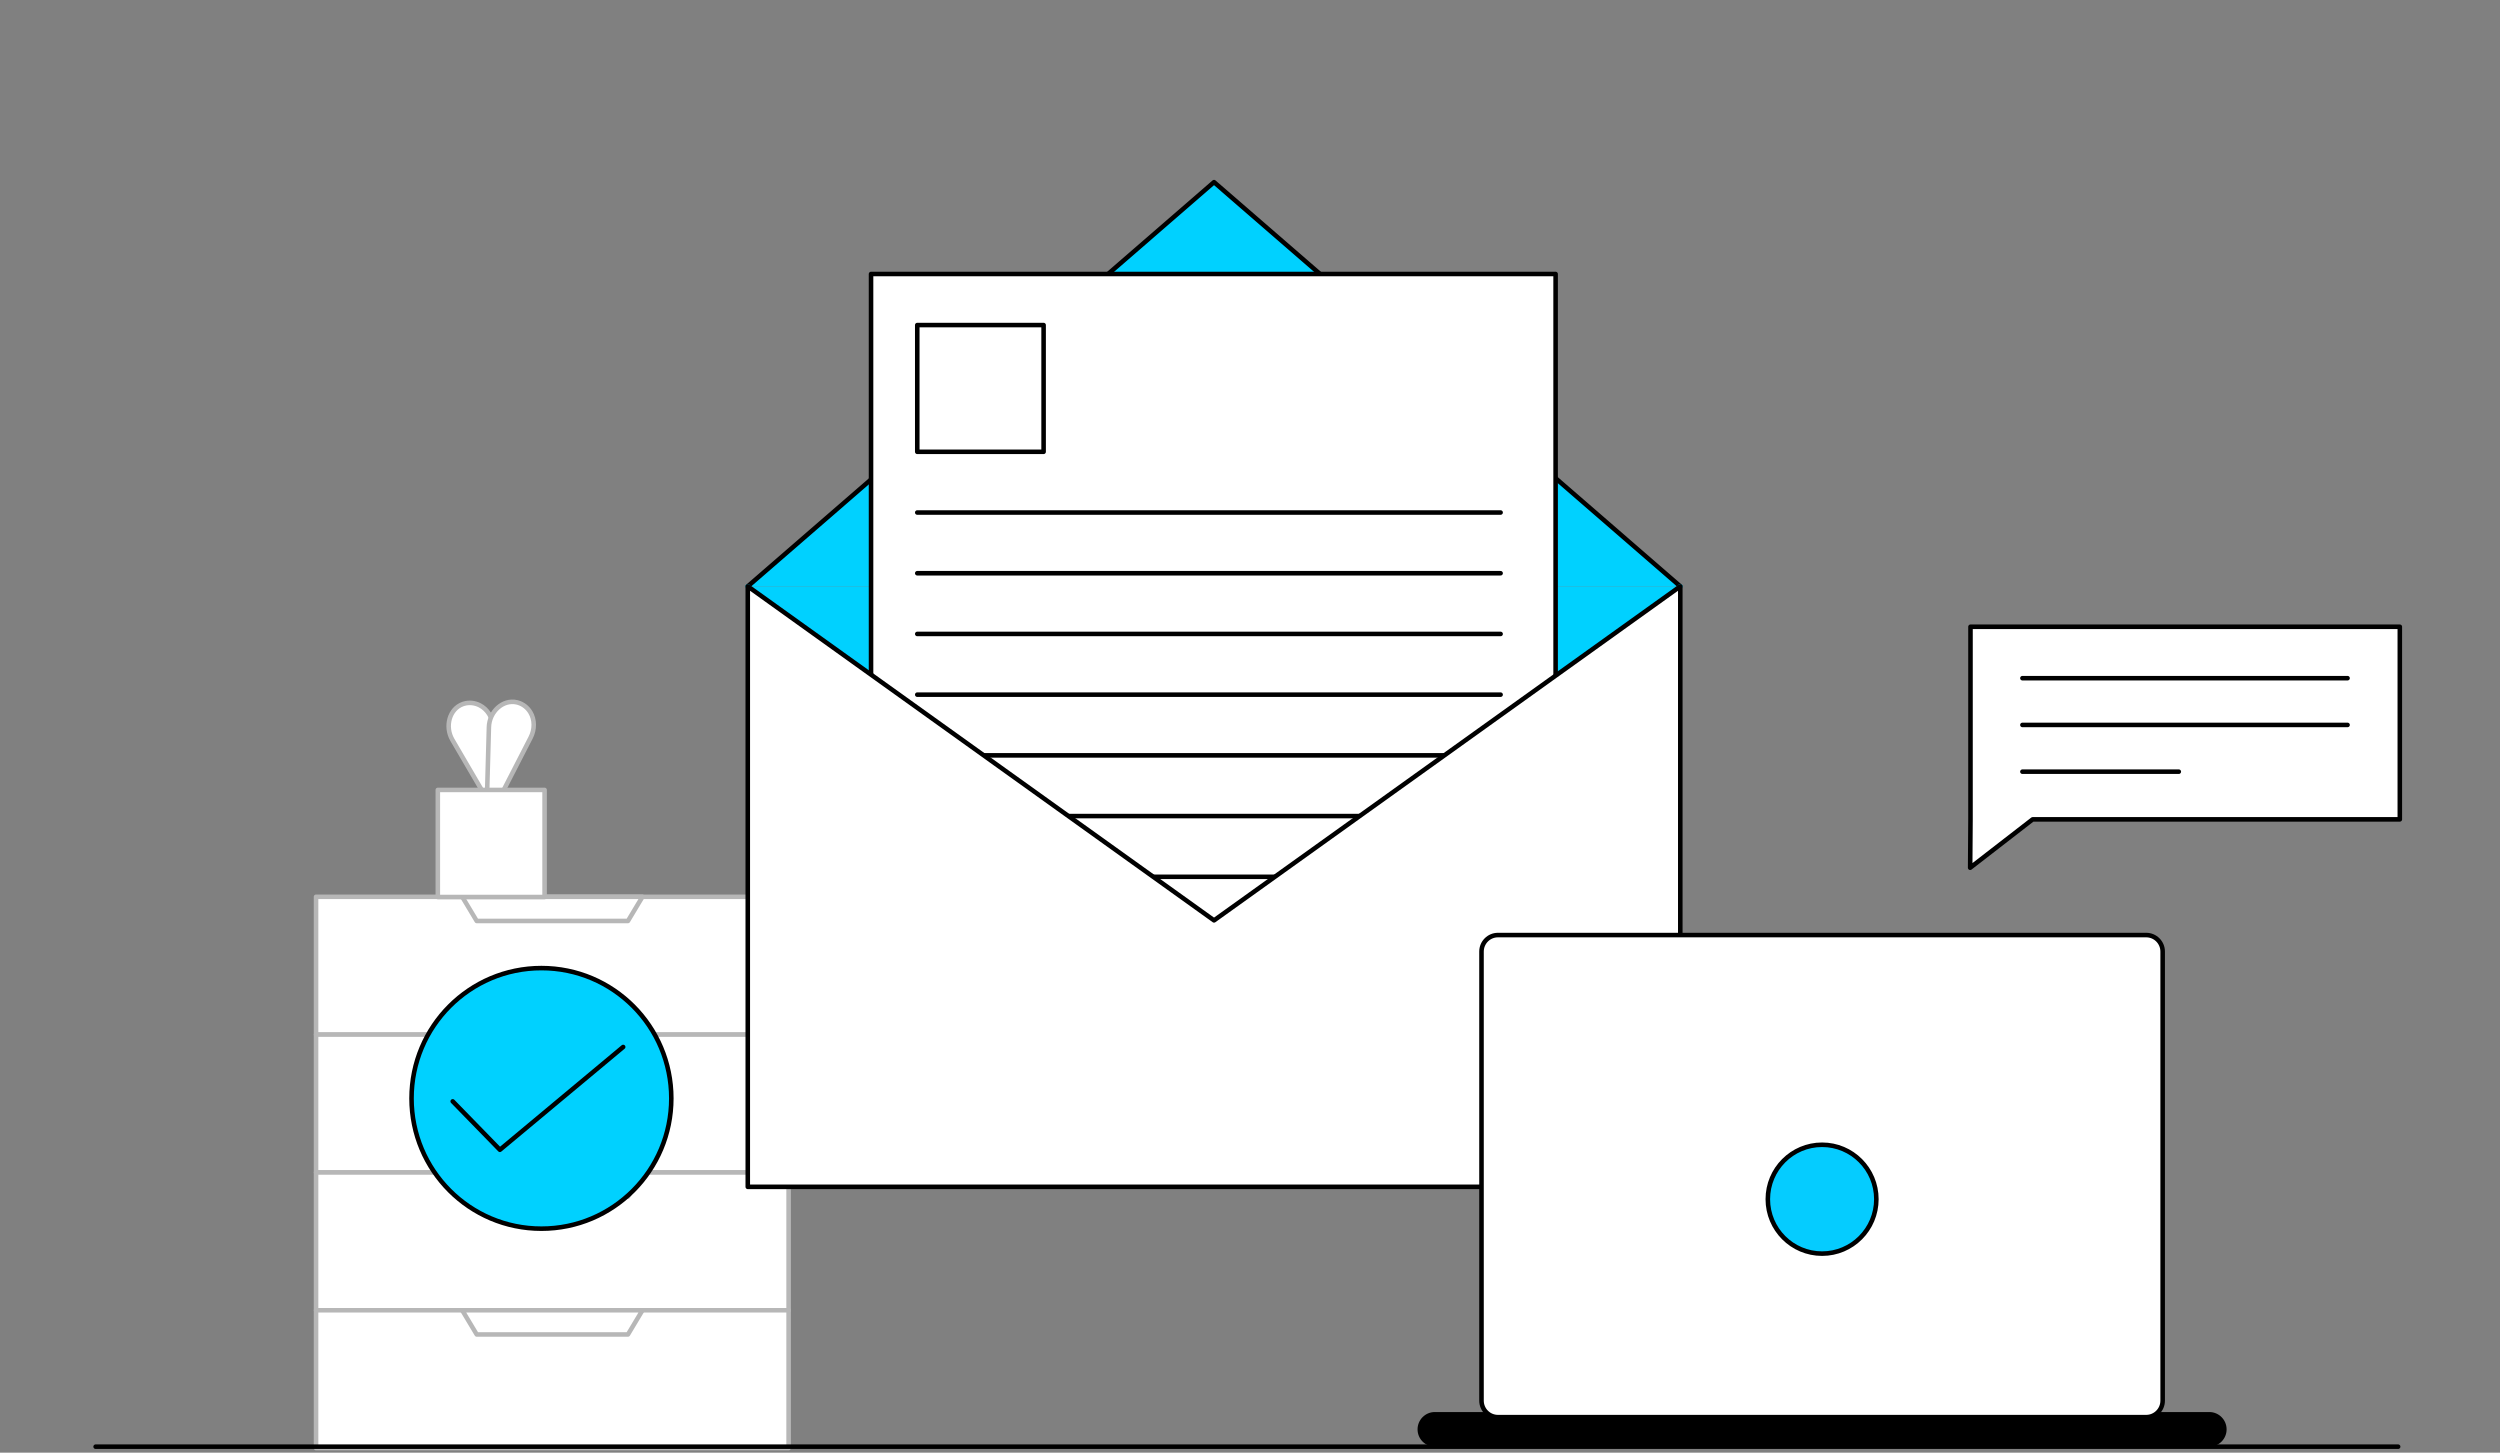 <svg width="549" height="319" viewBox="0 0 549 319" fill="none" xmlns="http://www.w3.org/2000/svg">
<rect x="0" y="0" width="549" height="319" fill="#808080" stroke="none"/>
<path d="M173.179 196.932H69.405V227.198H173.179V196.932Z" fill="white" stroke="#B7B7B7" stroke-linecap="round" stroke-linejoin="round"/>
<path d="M141.084 196.93L137.898 202.246H104.688L101.501 196.93H141.084Z" fill="white" stroke="#B7B7B7" stroke-linecap="round" stroke-linejoin="round"/>
<path d="M173.179 227.198H69.405V257.464H173.179V227.198Z" fill="white" stroke="#B7B7B7" stroke-linecap="round" stroke-linejoin="round"/>
<path d="M141.084 227.197L137.898 232.513H104.688L101.501 227.197H141.084Z" fill="white" stroke="#B7B7B7" stroke-linecap="round" stroke-linejoin="round"/>
<path d="M173.179 257.466H69.405V287.732H173.179V257.466Z" fill="white" stroke="#B7B7B7" stroke-linecap="round" stroke-linejoin="round"/>
<path d="M141.084 257.465L137.898 262.781H104.688L101.501 257.465H141.084Z" fill="white" stroke="#B7B7B7" stroke-linecap="round" stroke-linejoin="round"/>
<path d="M173.179 287.733H69.405V317.999H173.179V287.733Z" fill="white" stroke="#B7B7B7" stroke-linecap="round" stroke-linejoin="round"/>
<path d="M141.084 287.732L137.898 293.048H104.688L101.501 287.732H141.084Z" fill="white" stroke="#B7B7B7" stroke-linecap="round" stroke-linejoin="round"/>
<path d="M106.887 175.377L99.358 162.501C97.621 159.529 98.709 155.638 101.663 154.606C101.735 154.581 101.807 154.558 101.881 154.536C103.061 154.189 104.278 154.343 105.343 154.88C107.033 155.732 108.164 157.562 108.328 159.553L109.565 174.589" fill="white"/>
<path d="M106.887 175.377L99.358 162.501C97.621 159.529 98.709 155.638 101.663 154.606C101.735 154.581 101.807 154.558 101.881 154.536C103.061 154.189 104.278 154.343 105.343 154.88C107.033 155.732 108.164 157.562 108.328 159.553L109.565 174.589" stroke="#B7B7B7" stroke-linecap="round" stroke-linejoin="round"/>
<path d="M106.952 174.623L107.364 159.701C107.459 156.257 110.437 153.535 113.487 154.229C113.561 154.246 113.636 154.264 113.71 154.285C114.893 154.617 115.845 155.395 116.465 156.415C117.449 158.036 117.442 160.189 116.53 161.965L109.64 175.377" fill="white"/>
<path d="M106.952 174.623L107.364 159.701C107.459 156.257 110.437 153.535 113.487 154.229C113.561 154.246 113.636 154.264 113.71 154.285C114.893 154.617 115.845 155.395 116.465 156.415C117.449 158.036 117.442 160.189 116.53 161.965L109.64 175.377" stroke="#B7B7B7" stroke-linecap="round" stroke-linejoin="round"/>
<path d="M119.59 173.468H96.145V196.986H119.59V173.468Z" fill="white" stroke="#B7B7B7" stroke-linecap="round" stroke-linejoin="round"/>
<path d="M21 317.691H526.63" stroke="black" stroke-linecap="round" stroke-linejoin="round"/>
<path d="M164.211 128.76L266.601 40L368.991 128.76" fill="#00D1FF"/>
<path d="M164.211 128.76L266.601 40L368.991 128.76" stroke="black" stroke-linecap="round" stroke-linejoin="round"/>
<path d="M164.211 128.76L256.803 245.415L368.991 128.76" fill="#00D1FF"/>
<path d="M164.211 128.76L256.803 245.415L368.991 128.76" stroke="#00D1FF" stroke-linecap="round" stroke-linejoin="round"/>
<path d="M341.612 60.173H191.28V228.177H341.612V60.173Z" fill="white" stroke="black" stroke-linecap="round" stroke-linejoin="round"/>
<path d="M201.431 112.55H329.532" stroke="black" stroke-linecap="round" stroke-linejoin="round"/>
<path d="M201.431 125.882H329.532" stroke="black" stroke-linecap="round" stroke-linejoin="round"/>
<path d="M201.431 139.215H329.532" stroke="black" stroke-linecap="round" stroke-linejoin="round"/>
<path d="M201.431 152.547H329.532" stroke="black" stroke-linecap="round" stroke-linejoin="round"/>
<path d="M201.431 165.88H329.532" stroke="black" stroke-linecap="round" stroke-linejoin="round"/>
<path d="M201.431 179.212H329.532" stroke="black" stroke-linecap="round" stroke-linejoin="round"/>
<path d="M201.431 192.545H329.532" stroke="black" stroke-linecap="round" stroke-linejoin="round"/>
<path d="M201.431 205.877H264.823" stroke="black" stroke-linecap="round" stroke-linejoin="round"/>
<path d="M229.177 71.385H201.431V99.217H229.177V71.385Z" fill="white" stroke="black" stroke-linecap="round" stroke-linejoin="round"/>
<path d="M368.991 260.631H164.211V128.76L266.601 202.114L368.991 128.76V260.631Z" fill="white" stroke="black" stroke-linecap="round" stroke-linejoin="round"/>
<path d="M118.896 269.817C134.649 269.817 147.42 257.007 147.42 241.205C147.42 225.403 134.649 212.593 118.896 212.593C103.143 212.593 90.373 225.403 90.373 241.205C90.373 257.007 103.143 269.817 118.896 269.817Z" fill="#00D1FF" stroke="black" stroke-linecap="round" stroke-linejoin="round"/>
<path d="M99.416 241.859L109.778 252.492L136.848 229.918" stroke="black" stroke-linecap="round" stroke-linejoin="round"/>
<path d="M485.17 310.083H315.088C312.994 310.083 311.296 311.786 311.296 313.887C311.296 315.988 312.994 317.692 315.088 317.692H485.17C487.264 317.692 488.962 315.988 488.962 313.887C488.962 311.786 487.264 310.083 485.17 310.083Z" fill="black"/>
<path d="M328.952 205.34H471.307C473.302 205.34 474.921 206.962 474.921 208.967V307.578C474.921 309.583 473.302 311.205 471.307 311.205H328.952C326.957 311.205 325.338 309.583 325.338 307.578V208.967C325.338 206.962 326.957 205.34 328.952 205.34Z" fill="white" stroke="black"/>
<path d="M400.13 275.298C406.712 275.298 412.047 269.946 412.047 263.344C412.047 256.742 406.712 251.39 400.13 251.39C393.548 251.39 388.213 256.742 388.213 263.344C388.213 269.946 393.548 275.298 400.13 275.298Z" fill="#05CCFF" stroke="black" stroke-linecap="round" stroke-linejoin="round"/>
<path d="M527 179.935H446.365L432.647 190.556L432.72 179.935V137.636H527V179.935Z" fill="white" stroke="black" stroke-linecap="round" stroke-linejoin="round"/>
<path d="M444.122 148.929H515.522" stroke="black" stroke-linecap="round" stroke-linejoin="round"/>
<path d="M444.121 159.195H515.522" stroke="black" stroke-linecap="round" stroke-linejoin="round"/>
<path d="M444.121 169.462H478.463" stroke="black" stroke-linecap="round" stroke-linejoin="round"/>
</svg>
